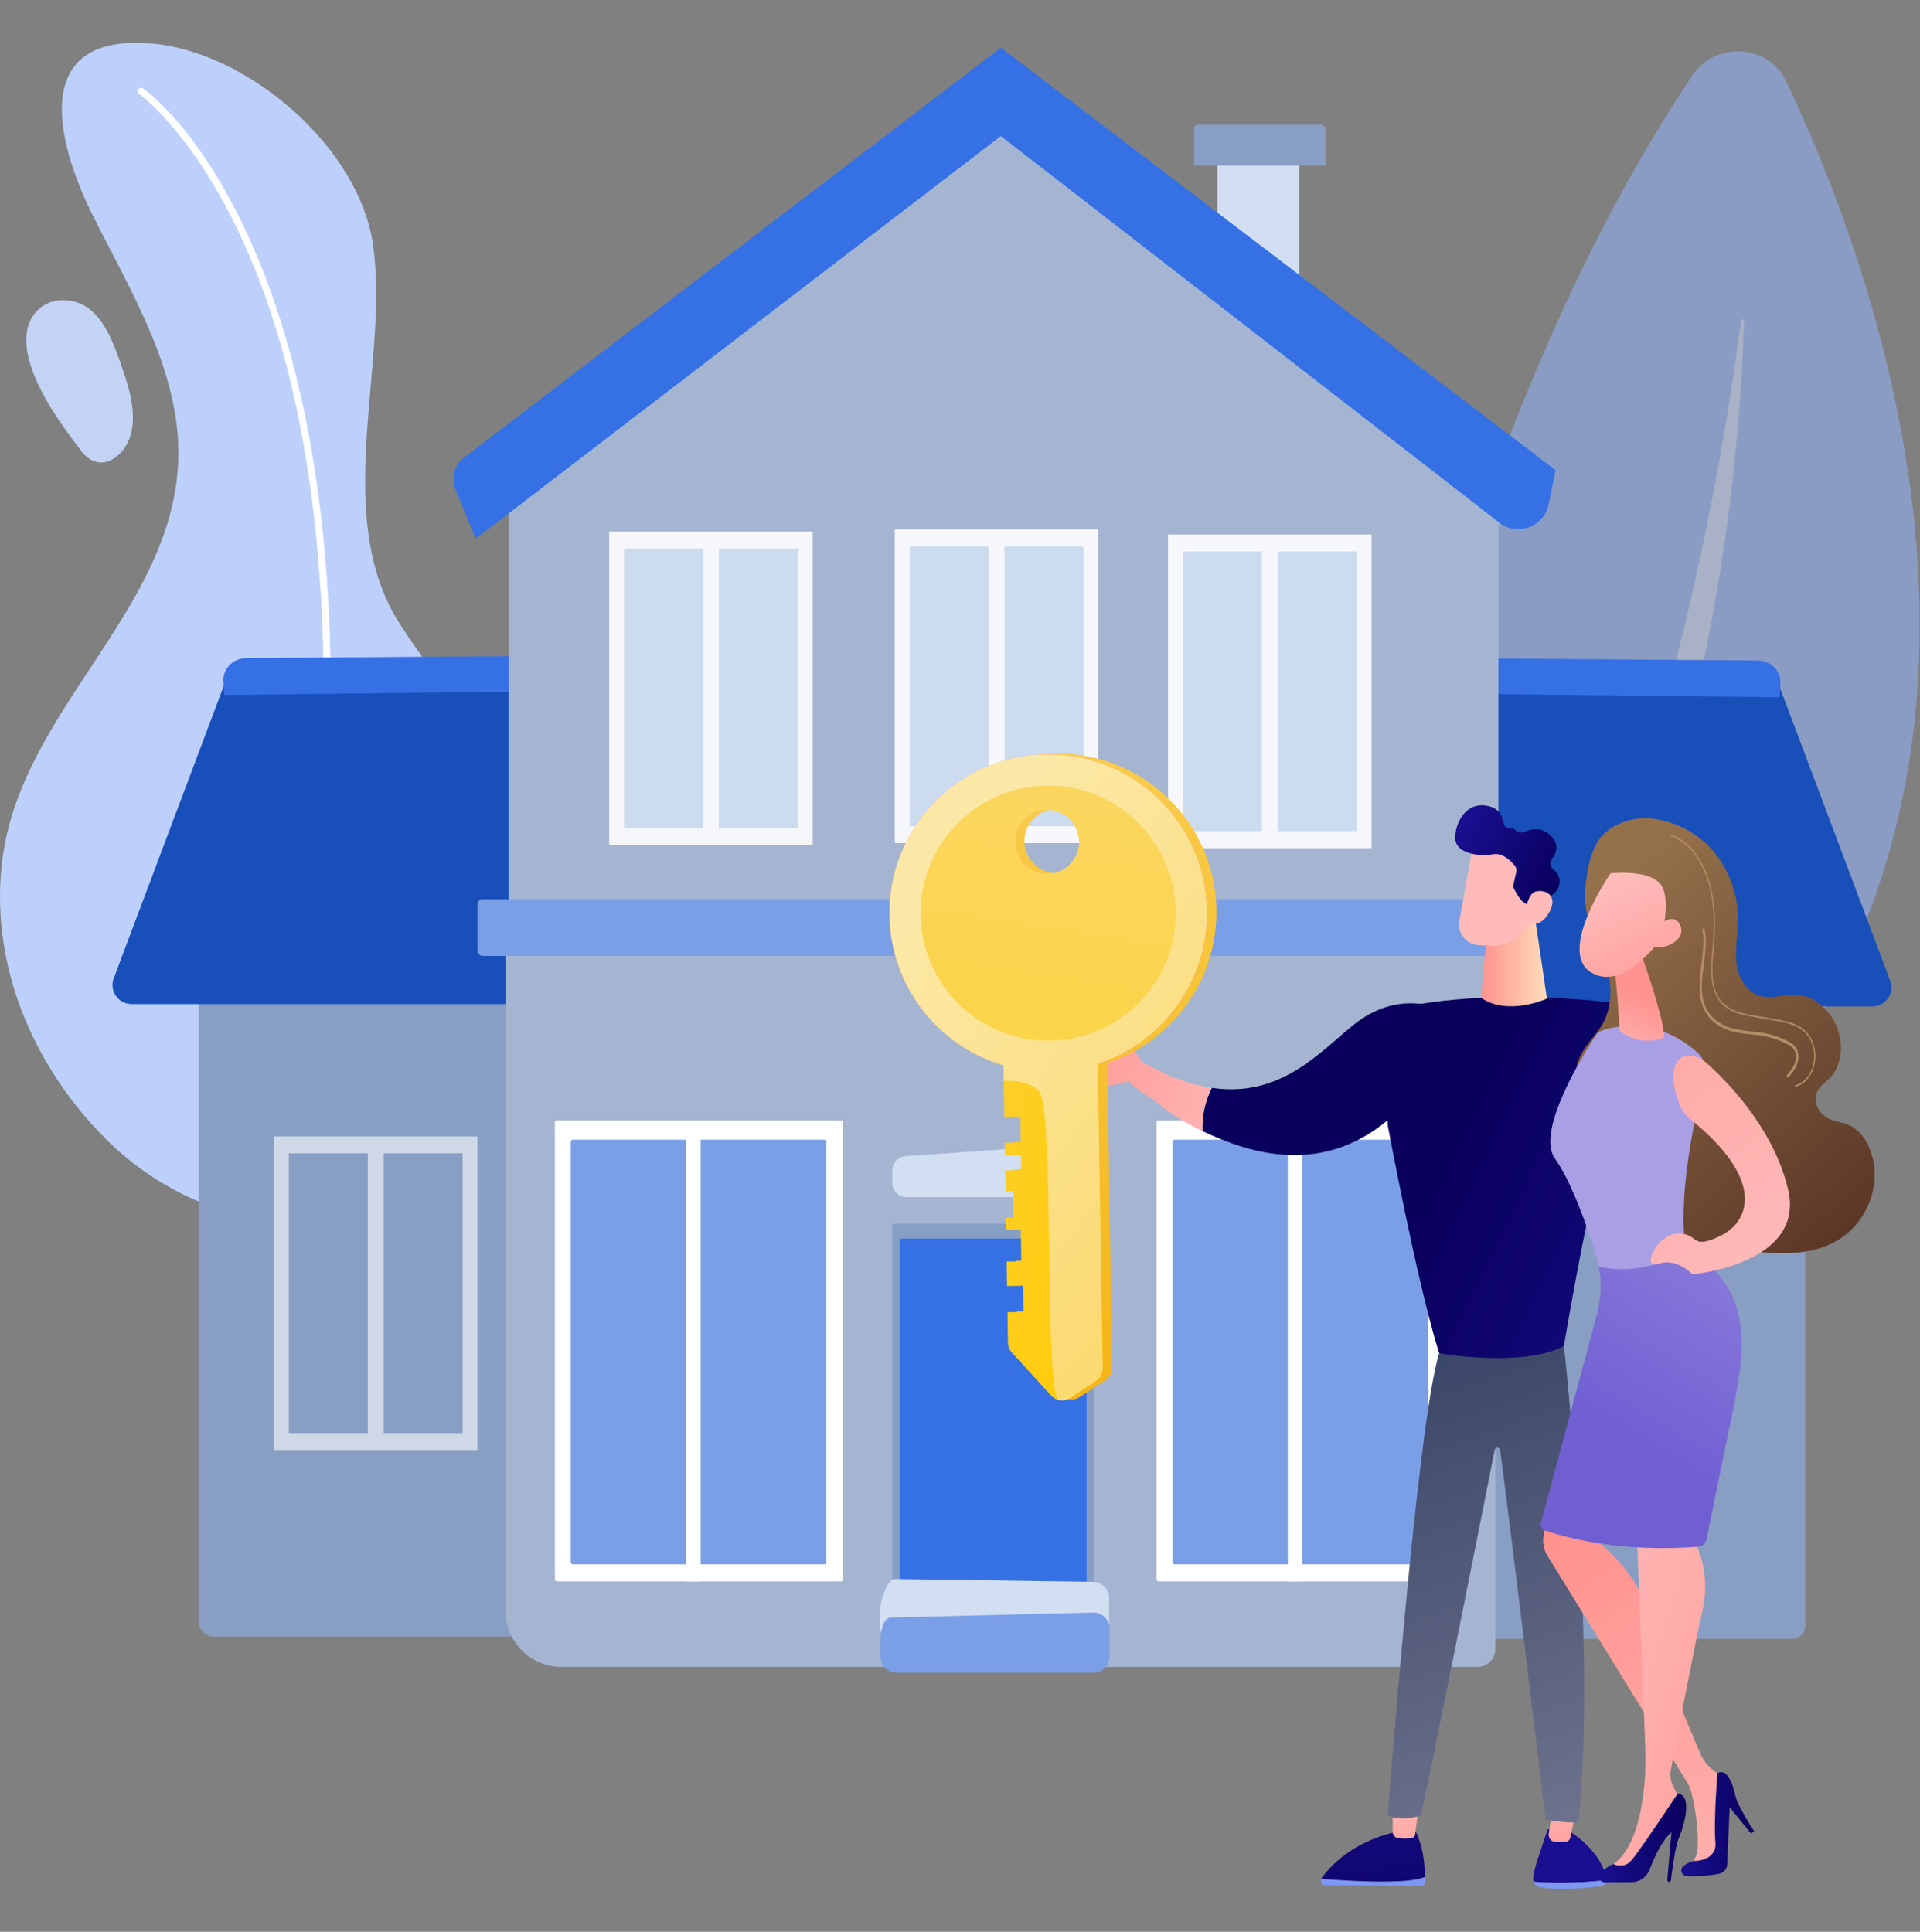 <svg width="477" height="480" viewBox="0 0 477 480" fill="none" xmlns="http://www.w3.org/2000/svg">
<rect x="0" y="0" width="477" height="480" fill="#808080" stroke="none"/>
<g clip-path="url(#clip0_674_5607)">
<g opacity="0.55">
<path d="M320.5 352.899C320.5 352.899 336.148 144.01 420.588 18.569C426.265 10.137 439.436 11.064 443.792 20.232C472.916 81.537 540.884 270.574 320.5 352.899Z" fill="#91B3FA"/>
<path opacity="0.5" d="M339.213 336.753C338.782 337.311 339.589 337.968 340.095 337.471C358.733 319.14 428.114 232.429 433.312 79.748C433.329 79.258 432.569 79.187 432.508 79.674C428.027 115.561 407.38 248.513 339.213 336.753Z" fill="white"/>
</g>
<path d="M37.041 141.551C40.838 133.642 43.553 125.363 44.187 116.348C45.783 93.634 32.579 72.717 22.878 53.161C13.963 35.187 7.337 8.404 37.419 10.788C61.385 12.687 89.561 36.571 92.776 61.476C96.58 90.952 82.23 128.123 99.243 154.898C123.044 192.356 140.213 183.772 140.213 246.982C140.213 273.991 125.252 288.889 108.116 297.095C81.07 310.047 48.819 304.814 27.27 283.959C8.232 265.535 -3.087 239.05 0.741 212.459C4.608 185.603 25.672 165.237 37.041 141.551Z" fill="#BDD0FB"/>
<path d="M57.15 344.779C57.526 344.779 57.868 344.525 57.963 344.144C72.873 284.632 80.988 230.684 82.085 183.8C82.963 146.258 79.368 113.127 71.4 85.328C57.79 37.847 36.444 22.598 35.541 21.972C35.161 21.709 34.639 21.802 34.375 22.182C34.11 22.562 34.204 23.085 34.584 23.35C34.801 23.501 56.429 39.003 69.85 86.012C82.255 129.461 89.98 209.443 56.336 343.736C56.223 344.185 56.496 344.641 56.946 344.753C57.014 344.771 57.083 344.779 57.15 344.779Z" fill="white"/>
<path d="M13.16 74.915C14.319 74.601 15.591 74.503 16.947 74.659C24.444 75.521 27.523 83.427 29.726 89.609C31.612 94.902 33.835 101.328 32.721 107.063C31.517 113.264 24.932 118.322 20.154 112.026C14.723 104.87 6.573 93.883 6.524 84.4C6.499 79.687 9.146 76.004 13.16 74.915Z" fill="#C3D3F6"/>
<path d="M445.125 407.248H360.01V236.602H448.493V403.88C448.493 405.74 446.985 407.248 445.125 407.248Z" fill="#899EC3"/>
<path d="M465.152 250.076H355.809L351.348 171.368L441.741 169.653L469.46 243.331C470.919 246.478 468.621 250.076 465.152 250.076Z" fill="url(#paint0_linear_674_5607)"/>
<path d="M442.112 173.273L355.224 172.301L355.769 163.505L436.98 164.124C440.115 164.319 442.509 166.864 442.327 169.81L442.112 173.273Z" fill="url(#paint1_linear_674_5607)"/>
<path d="M53.03 406.656H137.84V236.01H49.357V402.984C49.357 405.012 51.002 406.656 53.03 406.656Z" fill="#899EC3"/>
<g opacity="0.89">
<path opacity="0.67" d="M68.24 360.308H118.433C118.535 360.308 118.617 360.225 118.617 360.123V282.543C118.617 282.441 118.535 282.359 118.433 282.359H68.24C68.138 282.359 68.056 282.441 68.056 282.543V360.123C68.056 360.225 68.138 360.308 68.24 360.308Z" fill="white"/>
<path d="M71.845 356.094H91.27C91.327 356.094 91.373 356.049 91.373 355.992V286.675C91.373 286.618 91.327 286.572 91.27 286.572H71.845C71.788 286.572 71.742 286.618 71.742 286.675V355.992C71.742 356.049 71.788 356.094 71.845 356.094Z" fill="#899EC3"/>
<path d="M95.401 356.094H114.827C114.884 356.094 114.93 356.049 114.93 355.992V286.675C114.93 286.618 114.884 286.572 114.827 286.572H95.401C95.345 286.572 95.299 286.618 95.299 286.675V355.992C95.299 356.049 95.345 356.094 95.401 356.094Z" fill="#899EC3"/>
</g>
<path d="M32.699 249.485H142.042L146.504 170.777L56.11 169.061L28.392 242.739C26.932 245.886 29.23 249.485 32.699 249.485Z" fill="url(#paint2_linear_674_5607)"/>
<path d="M55.739 172.681L142.627 171.709L142.082 162.913L60.871 163.532C57.736 163.726 55.342 166.272 55.524 169.218L55.739 172.681Z" fill="url(#paint3_linear_674_5607)"/>
<path d="M125.612 225.681V400.309C125.612 407.974 131.826 414.188 139.491 414.188H367.034C369.486 414.188 371.473 412.201 371.473 409.749V225.681H125.612Z" fill="#A5B5D1"/>
<path d="M271.853 401.924H221.678V304.627C221.678 304.304 221.94 304.042 222.264 304.042H271.267C271.59 304.042 271.853 304.304 271.853 304.627V401.924Z" fill="#899EC3"/>
<path d="M269.96 398.234H223.569V308.318C223.569 307.995 223.832 307.732 224.155 307.732H269.375C269.698 307.732 269.96 307.995 269.96 308.318V398.234Z" fill="#3571E5"/>
<path d="M268.31 297.453H225.22C223.264 297.453 221.678 295.867 221.678 293.911V290.816C221.678 288.955 223.118 287.411 224.975 287.282L268.064 284.289C270.113 284.146 271.853 285.77 271.853 287.823V293.911C271.853 295.867 270.266 297.453 268.31 297.453Z" fill="#D2DFF3"/>
<path d="M271.514 407.987H222.606C220.385 407.987 218.585 406.186 218.585 403.965V400.453C218.585 398.34 220.194 392.497 222.302 392.35L271.235 393.044C273.56 392.883 275.535 394.725 275.535 397.056V403.965C275.535 406.186 273.735 407.987 271.514 407.987Z" fill="#D2DFF3"/>
<path d="M271.645 415.635H222.737C220.516 415.635 218.716 413.835 218.716 411.614V408.102C218.716 405.989 219.178 402.07 221.286 401.924L271.366 400.693C273.691 400.531 275.666 402.374 275.666 404.704V411.614C275.666 413.835 273.866 415.635 271.645 415.635Z" fill="#7A9FE6"/>
<path d="M358.414 392.939H287.862C287.576 392.939 287.345 392.707 287.345 392.422V278.891C287.345 278.606 287.576 278.374 287.862 278.374H358.414C358.699 278.374 358.931 278.606 358.931 278.891V392.422C358.931 392.708 358.699 392.939 358.414 392.939Z" fill="white"/>
<path d="M354.334 388.709H291.794C291.528 388.709 291.312 388.492 291.312 388.226V283.665C291.312 283.398 291.528 283.182 291.794 283.182H354.334C354.601 283.182 354.817 283.398 354.817 283.665V388.226C354.817 388.492 354.601 388.709 354.334 388.709Z" fill="#7A9FE6"/>
<path d="M323.578 281.731H319.937V392.939H323.578V281.731Z" fill="white"/>
<path d="M208.91 392.939H138.358C138.072 392.939 137.841 392.707 137.841 392.422V278.891C137.841 278.606 138.072 278.374 138.358 278.374H208.91C209.195 278.374 209.427 278.606 209.427 278.891V392.422C209.427 392.708 209.195 392.939 208.91 392.939Z" fill="white"/>
<path d="M204.831 388.709H142.291C142.024 388.709 141.808 388.492 141.808 388.226V283.665C141.808 283.398 142.024 283.182 142.291 283.182H204.831C205.097 283.182 205.313 283.398 205.313 283.665V388.226C205.313 388.492 205.097 388.709 204.831 388.709Z" fill="#7A9FE6"/>
<path d="M174.074 281.731H170.433V392.939H174.074V281.731Z" fill="white"/>
<path d="M374.347 120.243L372.258 118.664V116.468H369.352L248.543 25.159L126.397 116.468V225.681H372.258V131.505L374.347 120.243Z" fill="#A5B5D1"/>
<path d="M322.81 35.779H302.474V68.891H322.81V35.779Z" fill="#D2DFF3"/>
<path d="M329.512 41.145H296.642V31.98C296.642 31.426 297.091 30.977 297.645 30.977H327.985C328.828 30.977 329.512 31.66 329.512 32.504V41.145Z" fill="#899EC3"/>
<path d="M118.176 133.858L248.643 33.802L372.486 129.863C376.988 133.354 383.59 130.909 384.731 125.328L386.469 116.831L248.643 11.84L115.234 113.739C112.846 115.563 111.979 118.764 113.12 121.545L118.176 133.858Z" fill="url(#paint4_linear_674_5607)"/>
<g opacity="0.89">
<path d="M222.487 209.497H272.679C272.781 209.497 272.864 209.414 272.864 209.312V131.733C272.864 131.631 272.781 131.548 272.679 131.548H222.487C222.385 131.548 222.302 131.631 222.302 131.733V209.312C222.302 209.414 222.385 209.497 222.487 209.497Z" fill="white"/>
<path d="M226.091 205.284H245.517C245.573 205.284 245.619 205.238 245.619 205.181V135.864C245.619 135.807 245.573 135.761 245.517 135.761H226.091C226.034 135.761 225.988 135.807 225.988 135.864V205.181C225.988 205.238 226.034 205.284 226.091 205.284Z" fill="#D2DFF3"/>
<path d="M249.648 205.284H269.073C269.13 205.284 269.176 205.238 269.176 205.181V135.864C269.176 135.807 269.13 135.761 269.073 135.761H249.648C249.591 135.761 249.545 135.807 249.545 135.864V205.181C249.545 205.238 249.591 205.284 249.648 205.284Z" fill="#D2DFF3"/>
</g>
<g opacity="0.89">
<path d="M151.53 210.049H201.722C201.824 210.049 201.907 209.966 201.907 209.864V132.285C201.907 132.183 201.824 132.1 201.722 132.1H151.53C151.428 132.1 151.345 132.183 151.345 132.285V209.864C151.345 209.966 151.428 210.049 151.53 210.049Z" fill="white"/>
<path d="M155.134 205.836H174.56C174.616 205.836 174.662 205.79 174.662 205.733V136.416C174.662 136.359 174.616 136.313 174.56 136.313H155.134C155.077 136.313 155.031 136.359 155.031 136.416V205.733C155.031 205.79 155.077 205.836 155.134 205.836Z" fill="#D2DFF3"/>
<path d="M178.691 205.836H198.116C198.173 205.836 198.219 205.79 198.219 205.733V136.416C198.219 136.359 198.173 136.313 198.116 136.313H178.691C178.634 136.313 178.588 136.359 178.588 136.416V205.733C178.588 205.79 178.634 205.836 178.691 205.836Z" fill="#D2DFF3"/>
</g>
<g opacity="0.89">
<path d="M290.369 210.754H340.562C340.664 210.754 340.746 210.671 340.746 210.569V132.989C340.746 132.887 340.664 132.804 340.562 132.804H290.369C290.267 132.804 290.185 132.887 290.185 132.989V210.569C290.185 210.671 290.267 210.754 290.369 210.754Z" fill="white"/>
<path d="M293.974 206.54H313.399C313.456 206.54 313.502 206.494 313.502 206.437V137.12C313.502 137.064 313.456 137.018 313.399 137.018H293.974C293.917 137.018 293.871 137.064 293.871 137.12V206.437C293.871 206.494 293.917 206.54 293.974 206.54Z" fill="#D2DFF3"/>
<path d="M317.53 206.54H336.956C337.013 206.54 337.059 206.494 337.059 206.437V137.12C337.059 137.064 337.013 137.018 336.956 137.018H317.53C317.474 137.018 317.428 137.064 317.428 137.12V206.437C317.428 206.494 317.474 206.54 317.53 206.54Z" fill="#D2DFF3"/>
</g>
<path d="M377.166 237.52H119.92C119.201 237.52 118.618 236.937 118.618 236.217V224.741C118.618 224.022 119.201 223.439 119.92 223.439H377.166C377.885 223.439 378.468 224.022 378.468 224.741V236.217C378.468 236.937 377.885 237.52 377.166 237.52Z" fill="#7A9FE6"/>
<path d="M399.226 467.166C399.228 467.028 399.219 466.888 399.184 466.748C397.1 458.486 388.579 454.251 388.579 454.251L384.481 454.573C382.124 461.855 380.605 465.409 380.983 467.399C380.994 467.454 381.01 467.507 381.025 467.561C384.406 467.863 391.365 468.061 399.226 467.166Z" fill="url(#paint5_linear_674_5607)"/>
<path d="M381.026 467.561C381.208 468.226 381.699 468.743 382.326 468.875C387.136 469.886 394.78 469.072 397.989 468.653C398.697 468.56 399.215 467.905 399.227 467.166C391.366 468.061 384.407 467.864 381.026 467.561Z" fill="#7D97F4"/>
<path d="M391.954 447.874L390.16 456.512C390.028 457.145 389.542 457.619 388.953 457.675C388.231 457.742 387.205 457.782 386.172 457.63C385.247 457.494 384.602 456.554 384.766 455.544L386.013 447.874H391.954Z" fill="url(#paint6_linear_674_5607)"/>
<path d="M346.201 467.49C350.578 467.367 352.842 466.851 354.013 466.373C354.015 466.808 354.013 467.251 353.999 467.71C353.984 468.2 353.621 468.592 353.174 468.589L329.14 468.434C328.373 468.429 327.925 467.539 328.257 466.836C331.408 467.096 339.434 467.679 346.201 467.49Z" fill="#7D97F4"/>
<path d="M328.256 466.836C328.285 466.775 328.31 466.713 328.351 466.655C330.474 463.689 335.88 457.784 346.562 455.222L351.687 455.06C351.687 455.06 353.969 459.026 354.012 466.373C352.841 466.852 350.577 467.367 346.2 467.49C339.433 467.679 331.407 467.096 328.256 466.836Z" fill="url(#paint7_linear_674_5607)"/>
<path d="M352.639 447.294C352.582 447.675 351.879 453.481 351.607 455.732C351.543 456.267 351.155 456.681 350.667 456.739C349.794 456.843 348.382 456.938 347.147 456.685C346.48 456.548 345.998 455.908 345.998 455.164V446.051L352.639 447.294Z" fill="url(#paint8_linear_674_5607)"/>
<path d="M388.529 334.435C388.529 334.435 396.73 407.327 392.174 452.885C392.174 452.885 386.707 452.885 383.973 451.973C383.973 451.973 375.452 380.704 372.695 360.31C372.591 359.541 371.494 359.506 371.343 360.267C367.942 377.425 354.583 444.708 352.994 451.062C352.994 451.062 348.439 452.885 344.794 451.062C344.794 451.062 352.083 353.57 357.55 336.258L388.529 334.435Z" fill="url(#paint9_linear_674_5607)"/>
<path d="M404.93 249.698C404.93 249.698 370.307 244.231 342.972 251.521L344.794 279.766C344.794 279.766 352.084 318.945 357.55 336.257C357.55 336.257 378.507 339.902 388.53 334.435C388.53 334.435 396.73 285.233 401.285 277.944C401.285 277.944 405.841 258.81 404.93 249.698Z" fill="url(#paint10_linear_674_5607)"/>
<path d="M380.877 224.802L384.326 248.127C384.326 248.127 374.69 252.554 367.942 247.937L369.395 231.475L380.877 224.802Z" fill="url(#paint11_linear_674_5607)"/>
<path d="M366.026 209.613C365.918 209.81 363.839 221.572 362.559 228.853C362.03 231.861 364.241 234.655 367.29 234.836L370.082 235.001C375.212 235.305 379.73 231.653 380.508 226.573L382.526 213.384C382.526 213.384 368.663 204.829 366.026 209.613Z" fill="url(#paint12_linear_674_5607)"/>
<path d="M385.536 213.416C386.607 212.085 387.54 209.933 385.261 207.669C382.953 205.378 380.335 205.949 378.674 206.717C377.939 207.058 377.033 206.907 376.509 206.288C376.277 206.014 375.932 205.827 375.42 205.884C374.454 205.993 373.592 205.355 373.478 204.39C373.281 202.736 372.4 200.789 369.475 200.224C364.112 199.187 361.436 204.555 361.531 208.328C361.627 212.101 367.506 212.894 370.842 212.268C373.292 211.808 375.411 213.961 376.363 215.136C376.708 215.563 376.837 216.122 376.713 216.657L375.865 220.301C376.453 221.434 377.029 222.592 377.854 223.558C378.448 224.255 379.099 224.639 379.79 224.801C380.79 222.94 383.587 222.624 384.887 222.582C385.384 222.567 385.849 222.347 386.176 221.972C387.156 220.847 388.691 218.338 385.753 215.874C385.023 215.262 384.939 214.159 385.536 213.416Z" fill="url(#paint13_linear_674_5607)"/>
<path d="M378.823 228.704C378.823 228.704 378.939 222.123 381.602 221.504C384.266 220.886 387.14 222.812 384.862 226.752C382.028 231.654 378.823 228.704 378.823 228.704Z" fill="url(#paint14_linear_674_5607)"/>
<path d="M301.053 270.296C318.409 272.9 328.159 261.05 336.589 254.407C347.718 245.637 357.94 250.802 357.94 250.802L346.989 276.364C329.265 293.075 310.174 286.454 298.718 281.038C298.542 276.663 299.711 273.002 301.053 270.296Z" fill="url(#paint15_linear_674_5607)"/>
<path d="M276.66 259.941L282.415 263.038C289.318 267.241 295.495 269.462 301.054 270.296C299.712 273.002 298.543 276.663 298.719 281.038C291.426 277.591 286.853 273.453 286.853 273.453C273.815 265.679 276.66 259.941 276.66 259.941Z" fill="url(#paint16_linear_674_5607)"/>
<path d="M259.702 268.052C260.074 266.816 260.987 265.817 262.184 265.336L273.865 260.638C273.865 260.638 274.041 259.14 271.397 258.122C268.753 257.104 269.371 254.142 269.371 254.142C269.371 254.142 272.984 255.79 278.273 258.404C281.297 259.899 282.994 262.538 283.895 264.525L280.888 268.48C273.688 270.642 266.403 271.056 259.056 270.198L259.702 268.052Z" fill="url(#paint17_linear_674_5607)"/>
<path d="M392.646 262.321C394.172 259.117 396.834 257.012 398.44 253.871C400.462 249.915 400.531 244.676 399.206 240.268C398.107 236.611 396.148 233.453 395.027 229.806C393.518 224.898 393.489 222.787 394.177 217.86C394.783 213.52 396.109 208.898 399.385 206.409C403.437 203.33 408.394 202.746 413.032 203.861C417.846 205.017 422.514 207.617 426.036 211.948C429.558 216.279 431.854 222.356 431.796 228.586C431.756 232.801 430.69 237.145 431.752 241.138C432.578 244.243 434.725 246.721 437.235 247.467C440.025 248.295 442.925 247.082 445.789 247.13C448.629 247.177 451.444 248.515 453.612 250.849C455.531 252.916 456.954 255.814 457.278 258.986C457.601 262.158 456.733 265.571 454.815 267.641C453.504 269.056 451.659 270.015 451.175 272.114C450.633 274.462 452.223 276.822 453.995 277.775C455.767 278.729 457.762 278.811 459.566 279.664C463.601 281.574 466.046 287.357 465.731 292.818C465.416 298.279 462.699 303.222 459.136 306.296C455.573 309.371 451.249 310.751 446.957 311.196C442.665 311.641 438.352 311.206 434.051 310.948C429.131 310.653 424.114 310.571 419.448 308.564C414.73 306.535 410.654 302.652 406.853 298.56C405.053 296.622 403.228 294.502 402.42 291.685C401.833 289.639 401.831 287.367 401.156 285.365C399.709 281.071 395.696 279.245 393.375 275.623C391.022 271.951 390.716 266.373 392.646 262.321Z" fill="url(#paint18_linear_674_5607)"/>
<path d="M446.021 270.039C446.03 270.039 446.039 270.038 446.048 270.036C448.083 269.56 449.876 267.665 450.617 265.209C451.357 262.752 451.021 259.819 449.758 257.735C447.883 254.64 444.582 253.839 441.361 253.284L435.525 252.277C432.232 251.709 428.858 250.896 426.963 247.801C424.943 244.5 425.346 239.99 425.736 235.628C425.781 235.129 425.825 234.633 425.865 234.144C426.375 227.913 425.863 222.495 424.34 218.043C422.483 212.611 419.021 208.614 415.08 207.353C414.999 207.325 414.919 207.388 414.899 207.49C414.879 207.592 414.928 207.694 415.007 207.719C418.86 208.953 422.247 212.868 424.067 218.194C425.569 222.586 426.074 227.94 425.569 234.104C425.529 234.592 425.485 235.087 425.441 235.585C425.044 240.022 424.634 244.611 426.729 248.033C428.692 251.241 432.131 252.074 435.485 252.653L441.321 253.659C444.481 254.203 447.716 254.985 449.522 257.966C450.723 259.948 451.043 262.738 450.339 265.074C449.634 267.409 447.929 269.211 445.994 269.664C445.913 269.683 445.86 269.782 445.875 269.884C445.888 269.975 445.95 270.039 446.021 270.039Z" fill="#B28D67"/>
<path d="M444.18 267.761C444.253 267.761 444.326 267.727 444.383 267.659C445.096 266.809 445.905 265.845 446.385 264.624C446.821 263.515 447.038 261.868 446.341 260.572C445.886 259.728 445.144 259.245 444.409 258.847C442.627 257.883 440.753 257.192 438.841 256.797C437.597 256.538 436.323 256.404 435.091 256.273C433.501 256.105 431.857 255.93 430.283 255.489C428.402 254.961 425.026 253.513 423.557 249.755C422.37 246.718 422.811 243.331 423.277 239.745C423.656 236.837 424.047 233.83 423.511 230.973C423.472 230.77 423.311 230.644 423.152 230.693C422.993 230.742 422.894 230.946 422.932 231.149C423.44 233.857 423.059 236.788 422.69 239.621C422.229 243.168 421.752 246.835 423.024 250.092C424.603 254.132 428.17 255.67 430.155 256.227C431.768 256.68 433.432 256.856 435.042 257.027C436.263 257.156 437.524 257.29 438.745 257.542C440.611 257.929 442.438 258.602 444.177 259.543C444.784 259.872 445.464 260.282 445.85 260.999C446.305 261.844 446.306 263.134 445.853 264.286C445.421 265.386 444.687 266.261 443.977 267.107C443.857 267.25 443.851 267.489 443.963 267.641C444.021 267.721 444.101 267.761 444.18 267.761Z" fill="#B28D67"/>
<path d="M398.278 255.955C401.752 254.852 411.887 252.756 421.701 261.523C423.365 263.01 424.072 265.299 423.522 267.462C421.079 277.066 414.682 305.425 420.887 317.551C420.887 317.551 410.487 329.394 398.784 320.173C398.784 320.173 393.237 297.668 386.289 287.861C381.492 281.09 393.348 262.032 396.351 257.426C396.806 256.728 397.484 256.207 398.278 255.955Z" fill="url(#paint19_linear_674_5607)"/>
<path d="M407.612 236.803C407.612 236.803 413.011 251.325 413.503 257.763C413.503 257.763 407.838 260.45 402.39 256.156C402.39 256.156 401.591 241.577 400.733 238.978L407.612 236.803Z" fill="url(#paint20_linear_674_5607)"/>
<path d="M400.119 217.004C400.119 217.004 386.918 236.122 395.079 241.482C403.241 246.842 412.639 233.255 412.639 233.255C412.639 233.255 415.606 222.86 412.273 219.403C408.939 215.947 400.119 217.004 400.119 217.004Z" fill="url(#paint21_linear_674_5607)"/>
<path d="M409.998 231.907C409.998 231.907 415.157 225.734 417.312 229.669C419.467 233.605 412.692 236.694 410.299 234.784L409.998 231.907Z" fill="url(#paint22_linear_674_5607)"/>
<path d="M386.063 367.816C386.119 368.841 384.45 377.004 383.54 381.358C383.174 383.11 383.478 384.933 384.392 386.472L419.246 443.038C419.667 443.722 419.978 444.466 420.172 445.246C420.838 447.916 422.233 454.463 421.656 460.45L419.959 464.124L427.524 462.278L428.847 441.863L426.677 440.587C424.802 439.484 423.329 437.815 422.468 435.818C419.28 428.414 411.354 409.563 409.241 400.349C406.84 389.876 395.033 381.529 395.033 381.529L397.005 376.649L386.063 367.816Z" fill="url(#paint23_linear_674_5607)"/>
<path d="M435.847 455.126C435.847 455.126 431.643 448.692 431.12 446.17C430.597 443.648 429.182 439.201 426.676 440.587C426.676 440.587 425.683 452.897 426.171 457.693C426.658 462.489 420.816 462.429 420.816 462.429C420.816 462.429 419.21 462.681 418.051 463.878C417.25 464.705 417.855 466.107 419.004 466.163C420.917 466.255 423.953 466.238 427.131 465.571C428.241 465.338 429.052 464.377 429.101 463.243L429.714 449.084L434.991 455.531L435.847 455.126Z" fill="url(#paint24_linear_674_5607)"/>
<path d="M406.481 376.588C406.481 376.588 408.501 427.655 408.78 434.908C409.058 442.161 408.01 458.262 400.813 463.185L404.016 465.477C404.016 465.477 407.917 462.052 411.677 455.519C415.901 448.181 417.192 446.832 417.192 446.832L415.704 443.905C415.053 442.624 414.844 441.166 415.112 439.754C416.559 432.121 421.395 406.733 422.738 401.261C424.323 394.801 424.304 386.209 418.314 379.114C412.325 372.018 406.481 376.588 406.481 376.588Z" fill="url(#paint25_linear_674_5607)"/>
<path d="M414.665 467.609C414.891 467.607 415.08 467.442 415.109 467.219C415.323 465.512 416.221 458.667 417.017 456.886C417.929 454.846 420.877 446.274 416.833 445.615C416.833 445.615 407.047 460.42 405.154 462.425C403.262 464.43 400.813 463.185 400.813 463.185C400.813 463.185 398.948 463.769 397.563 465.598C396.904 466.469 397.551 467.721 398.643 467.714L405.395 467.669C407.356 467.657 409.1 466.437 409.8 464.605C410.94 461.618 412.912 457.231 415.26 455.262L414.214 467.119C414.191 467.383 414.4 467.61 414.665 467.609Z" fill="url(#paint26_linear_674_5607)"/>
<path d="M397.097 314.69C397.097 314.69 398.696 319.515 396.488 327.539L382.805 378.401C382.59 379.2 383.033 380.026 383.816 380.293C388.178 381.78 402.505 385.949 421.944 384.294C422.923 384.211 423.733 383.504 423.931 382.542C425.12 376.749 429.178 356.986 430.014 352.925C433.198 337.451 436.763 320.763 419.74 310.98C412.024 314.434 404.808 316.512 397.097 314.69Z" fill="url(#paint27_linear_674_5607)"/>
<path d="M423.115 263.409C423.115 263.409 439.832 276.852 444.228 295.519C448.623 314.185 420.457 316.631 420.457 316.631C420.457 316.631 416.56 312.417 412.04 314.015C407.52 315.613 411.568 306.561 416.886 306.498C422.203 306.436 419.808 310.681 427.275 307.152C434.549 303.715 438.913 293.377 419.966 278.117C418.868 277.233 417.985 276.097 417.443 274.795C413.664 265.711 416.448 259.671 423.115 263.409Z" fill="url(#paint28_linear_674_5607)"/>
<path d="M223.342 227.302C223.626 245.001 235.528 259.787 251.667 264.517L251.729 268.361L251.873 277.338L255.839 277.275L255.941 283.662L251.975 283.725L252.026 286.919L255.993 286.855L256.052 290.54L252.085 290.604L252.168 295.762L254.046 295.732L254.153 302.365L252.275 302.395L252.322 305.343L255.97 305.284L256.097 313.196L252.449 313.255L252.546 319.345L256.513 319.281L256.617 325.791L252.651 325.855L252.773 333.433C252.787 334.327 253.127 335.186 253.73 335.847L263.487 346.551C264.41 347.563 265.788 347.951 267.058 347.646C267.06 347.645 267.061 347.645 267.063 347.644C267.182 347.616 267.3 347.58 267.416 347.539C267.447 347.528 267.478 347.516 267.509 347.504C267.6 347.47 267.689 347.431 267.778 347.389C267.811 347.373 267.844 347.358 267.877 347.341C267.992 347.282 268.106 347.218 268.217 347.145L274.64 342.923C275.691 342.233 276.315 341.053 276.294 339.797L275.08 264.14C291.059 258.896 302.48 243.734 302.196 226.036C301.847 204.261 283.911 186.892 262.136 187.242C240.361 187.591 222.993 205.527 223.342 227.302ZM262.357 200.998C266.767 200.927 270.399 204.445 270.469 208.854C270.54 213.263 267.023 216.895 262.614 216.966C258.204 217.037 254.572 213.519 254.502 209.11C254.431 204.701 257.948 201.069 262.357 200.998Z" fill="url(#paint29_linear_674_5607)"/>
<path d="M248.94 241.68L249.516 277.545L253.482 277.482L253.585 283.868L249.619 283.932L249.67 287.126L253.636 287.062L253.695 290.747L249.729 290.81L249.812 295.969L251.69 295.939L251.796 302.572L249.918 302.602L249.966 305.55L253.614 305.491L253.741 313.403L250.092 313.462L250.19 319.552L254.157 319.488L254.261 325.998L250.295 326.062L250.417 333.64C250.431 334.534 250.771 335.393 251.374 336.054L261.131 346.758C262.347 348.092 264.352 348.344 265.861 347.353L272.284 343.13C273.334 342.44 273.959 341.26 273.938 340.004L272.473 248.674L248.94 241.68Z" fill="url(#paint30_linear_674_5607)"/>
<path d="M259.779 187.449C238.004 187.798 220.635 205.733 220.985 227.509C221.334 249.284 239.27 266.652 261.045 266.303C282.82 265.954 300.189 248.018 299.839 226.243C299.49 204.468 281.554 187.099 259.779 187.449ZM260.256 217.173C255.847 217.243 252.215 213.726 252.144 209.317C252.074 204.908 255.591 201.276 260 201.205C264.409 201.134 268.041 204.652 268.112 209.061C268.183 213.47 264.666 217.102 260.256 217.173Z" fill="url(#paint31_linear_674_5607)"/>
<path d="M299.839 226.243C299.49 204.468 281.554 187.099 259.779 187.449C238.004 187.798 220.635 205.733 220.985 227.509C221.269 245.207 233.171 259.994 249.309 264.723L249.371 268.568C254.341 268.389 256.831 269.746 258.173 271.263C261.947 275.528 259.371 339.312 262.681 347.761C263.719 348.107 264.891 347.989 265.859 347.353L272.283 343.131C273.333 342.44 273.957 341.26 273.937 340.004L272.723 264.348C288.702 259.103 300.123 243.941 299.839 226.243ZM260 201.205C264.409 201.134 268.041 204.652 268.112 209.061C268.183 213.47 264.666 217.102 260.256 217.173C255.847 217.243 252.215 213.726 252.144 209.317C252.074 204.908 255.591 201.276 260 201.205Z" fill="url(#paint32_linear_674_5607)"/>
<path d="M259.904 195.187C242.402 195.468 228.442 209.883 228.723 227.385C229.004 244.886 243.419 258.846 260.921 258.565C278.422 258.284 292.382 243.869 292.101 226.367C291.82 208.866 277.405 194.906 259.904 195.187ZM260.256 217.173C255.847 217.244 252.215 213.726 252.145 209.317C252.074 204.908 255.591 201.276 260 201.205C264.409 201.134 268.041 204.652 268.112 209.061C268.183 213.47 264.666 217.102 260.256 217.173Z" fill="url(#paint33_linear_674_5607)"/>
</g>
<defs>
<linearGradient id="paint0_linear_674_5607" x1="543.964" y1="-97.053" x2="484.184" y2="40.09" gradientUnits="userSpaceOnUse">
<stop stop-color="#3571E5"/>
<stop offset="1" stop-color="#184FB9"/>
</linearGradient>
<linearGradient id="paint1_linear_674_5607" x1="399.773" y1="163.645" x2="427.252" y2="7.1" gradientUnits="userSpaceOnUse">
<stop stop-color="#3571E5"/>
<stop offset="1" stop-color="#4042E2"/>
</linearGradient>
<linearGradient id="paint2_linear_674_5607" x1="243.631" y1="-71.075" x2="127.587" y2="153.98" gradientUnits="userSpaceOnUse">
<stop stop-color="#3571E5"/>
<stop offset="1" stop-color="#184FBA"/>
</linearGradient>
<linearGradient id="paint3_linear_674_5607" x1="109.156" y1="112.633" x2="136.634" y2="-43.913" gradientUnits="userSpaceOnUse">
<stop stop-color="#3571E5"/>
<stop offset="1" stop-color="#4042E2"/>
</linearGradient>
<linearGradient id="paint4_linear_674_5607" x1="281.939" y1="-157.619" x2="260.841" y2="21.722" gradientUnits="userSpaceOnUse">
<stop stop-color="#4F52FF"/>
<stop offset="1" stop-color="#3571E5"/>
</linearGradient>
<linearGradient id="paint5_linear_674_5607" x1="380.259" y1="656.088" x2="387.138" y2="523.503" gradientUnits="userSpaceOnUse">
<stop stop-color="#09005D"/>
<stop offset="1" stop-color="#1A0F91"/>
</linearGradient>
<linearGradient id="paint6_linear_674_5607" x1="386.931" y1="439.559" x2="390.584" y2="471.445" gradientUnits="userSpaceOnUse">
<stop stop-color="#FEBBBA"/>
<stop offset="1" stop-color="#FF928E"/>
</linearGradient>
<linearGradient id="paint7_linear_674_5607" x1="344.141" y1="524.205" x2="337.262" y2="391.62" gradientUnits="userSpaceOnUse">
<stop stop-color="#09005D"/>
<stop offset="1" stop-color="#1A0F91"/>
</linearGradient>
<linearGradient id="paint8_linear_674_5607" x1="348.443" y1="443.638" x2="351.861" y2="473.466" gradientUnits="userSpaceOnUse">
<stop stop-color="#FEBBBA"/>
<stop offset="1" stop-color="#FF928E"/>
</linearGradient>
<linearGradient id="paint9_linear_674_5607" x1="311.515" y1="231.344" x2="388.447" y2="456.511" gradientUnits="userSpaceOnUse">
<stop stop-color="#0B1E46"/>
<stop offset="1" stop-color="#6F738E"/>
</linearGradient>
<linearGradient id="paint10_linear_674_5607" x1="361.531" y1="283.349" x2="449.399" y2="326.277" gradientUnits="userSpaceOnUse">
<stop stop-color="#09005D"/>
<stop offset="1" stop-color="#1A0F91"/>
</linearGradient>
<linearGradient id="paint11_linear_674_5607" x1="384.326" y1="237.42" x2="367.942" y2="237.42" gradientUnits="userSpaceOnUse">
<stop stop-color="#FEDDBA"/>
<stop offset="1" stop-color="#FF928E"/>
</linearGradient>
<linearGradient id="paint12_linear_674_5607" x1="-989.626" y1="-1027.59" x2="-1011.39" y2="-1047.57" gradientUnits="userSpaceOnUse">
<stop stop-color="#FEBBBA"/>
<stop offset="1" stop-color="#FF928E"/>
</linearGradient>
<linearGradient id="paint13_linear_674_5607" x1="387.906" y1="219.133" x2="362.017" y2="204.86" gradientUnits="userSpaceOnUse">
<stop stop-color="#09005D"/>
<stop offset="1" stop-color="#1A0F91"/>
</linearGradient>
<linearGradient id="paint14_linear_674_5607" x1="-986.735" y1="-1030.75" x2="-1008.5" y2="-1050.72" gradientUnits="userSpaceOnUse">
<stop stop-color="#FEBBBA"/>
<stop offset="1" stop-color="#FF928E"/>
</linearGradient>
<linearGradient id="paint15_linear_674_5607" x1="362.008" y1="282.374" x2="449.877" y2="325.302" gradientUnits="userSpaceOnUse">
<stop stop-color="#09005D"/>
<stop offset="1" stop-color="#1A0F91"/>
</linearGradient>
<linearGradient id="paint16_linear_674_5607" x1="315.637" y1="280.064" x2="253.223" y2="258.682" gradientUnits="userSpaceOnUse">
<stop stop-color="#FEBBBA"/>
<stop offset="1" stop-color="#FF928E"/>
</linearGradient>
<linearGradient id="paint17_linear_674_5607" x1="315.721" y1="279.816" x2="253.307" y2="258.434" gradientUnits="userSpaceOnUse">
<stop stop-color="#FEBBBA"/>
<stop offset="1" stop-color="#FF928E"/>
</linearGradient>
<linearGradient id="paint18_linear_674_5607" x1="389.708" y1="225.989" x2="505.681" y2="354.115" gradientUnits="userSpaceOnUse">
<stop stop-color="#95714B"/>
<stop offset="1" stop-color="#371210"/>
</linearGradient>
<linearGradient id="paint19_linear_674_5607" x1="549.93" y1="170.197" x2="466.661" y2="239.311" gradientUnits="userSpaceOnUse">
<stop stop-color="#D4CFF2"/>
<stop offset="1" stop-color="#A99FE5"/>
</linearGradient>
<linearGradient id="paint20_linear_674_5607" x1="399.854" y1="265.224" x2="407.786" y2="246.821" gradientUnits="userSpaceOnUse">
<stop stop-color="#FEBBBA"/>
<stop offset="1" stop-color="#FF928E"/>
</linearGradient>
<linearGradient id="paint21_linear_674_5607" x1="398.715" y1="220.829" x2="415.993" y2="256.707" gradientUnits="userSpaceOnUse">
<stop stop-color="#FEBBBA"/>
<stop offset="1" stop-color="#FF928E"/>
</linearGradient>
<linearGradient id="paint22_linear_674_5607" x1="406.511" y1="217.074" x2="423.789" y2="252.952" gradientUnits="userSpaceOnUse">
<stop stop-color="#FEBBBA"/>
<stop offset="1" stop-color="#FF928E"/>
</linearGradient>
<linearGradient id="paint23_linear_674_5607" x1="449.684" y1="492.01" x2="386.608" y2="382.362" gradientUnits="userSpaceOnUse">
<stop stop-color="#FEBBBA"/>
<stop offset="1" stop-color="#FF928E"/>
</linearGradient>
<linearGradient id="paint24_linear_674_5607" x1="435.834" y1="453.187" x2="417.61" y2="453.308" gradientUnits="userSpaceOnUse">
<stop stop-color="#09005D"/>
<stop offset="1" stop-color="#1A0F91"/>
</linearGradient>
<linearGradient id="paint25_linear_674_5607" x1="378.489" y1="411.057" x2="471.931" y2="440.259" gradientUnits="userSpaceOnUse">
<stop stop-color="#FEBBBA"/>
<stop offset="1" stop-color="#FF928E"/>
</linearGradient>
<linearGradient id="paint26_linear_674_5607" x1="418.96" y1="456.591" x2="397.234" y2="456.734" gradientUnits="userSpaceOnUse">
<stop stop-color="#09005D"/>
<stop offset="1" stop-color="#1A0F91"/>
</linearGradient>
<linearGradient id="paint27_linear_674_5607" x1="404.595" y1="358.497" x2="435.405" y2="307.703" gradientUnits="userSpaceOnUse">
<stop stop-color="#705FD3"/>
<stop offset="1" stop-color="#8C7EDC"/>
</linearGradient>
<linearGradient id="paint28_linear_674_5607" x1="441.049" y1="321.418" x2="351.094" y2="192.571" gradientUnits="userSpaceOnUse">
<stop stop-color="#FEBBBA"/>
<stop offset="1" stop-color="#FF928E"/>
</linearGradient>
<linearGradient id="paint29_linear_674_5607" x1="244.712" y1="113.73" x2="281.446" y2="343.478" gradientUnits="userSpaceOnUse">
<stop stop-color="#FAD766"/>
<stop offset="1" stop-color="#F5B518"/>
</linearGradient>
<linearGradient id="paint30_linear_674_5607" x1="171.187" y1="273.033" x2="289.611" y2="303.394" gradientUnits="userSpaceOnUse">
<stop stop-color="#FAD766"/>
<stop offset="1" stop-color="#FFCA00"/>
</linearGradient>
<linearGradient id="paint31_linear_674_5607" x1="221.619" y1="202.316" x2="396.255" y2="312.879" gradientUnits="userSpaceOnUse">
<stop stop-color="#FF9085"/>
<stop offset="1" stop-color="#FB6FBB"/>
</linearGradient>
<linearGradient id="paint32_linear_674_5607" x1="225.573" y1="231.142" x2="323.801" y2="314.076" gradientUnits="userSpaceOnUse">
<stop stop-color="#FCE8A6"/>
<stop offset="1" stop-color="#FAD766"/>
</linearGradient>
<linearGradient id="paint33_linear_674_5607" x1="267.851" y1="178.914" x2="225.659" y2="450.941" gradientUnits="userSpaceOnUse">
<stop stop-color="#FAD766"/>
<stop offset="1" stop-color="#FFCC00"/>
</linearGradient>
<clipPath id="clip0_674_5607">
<rect width="476.924" height="480" rx="21.359" fill="white"/>
</clipPath>
</defs>
</svg>
